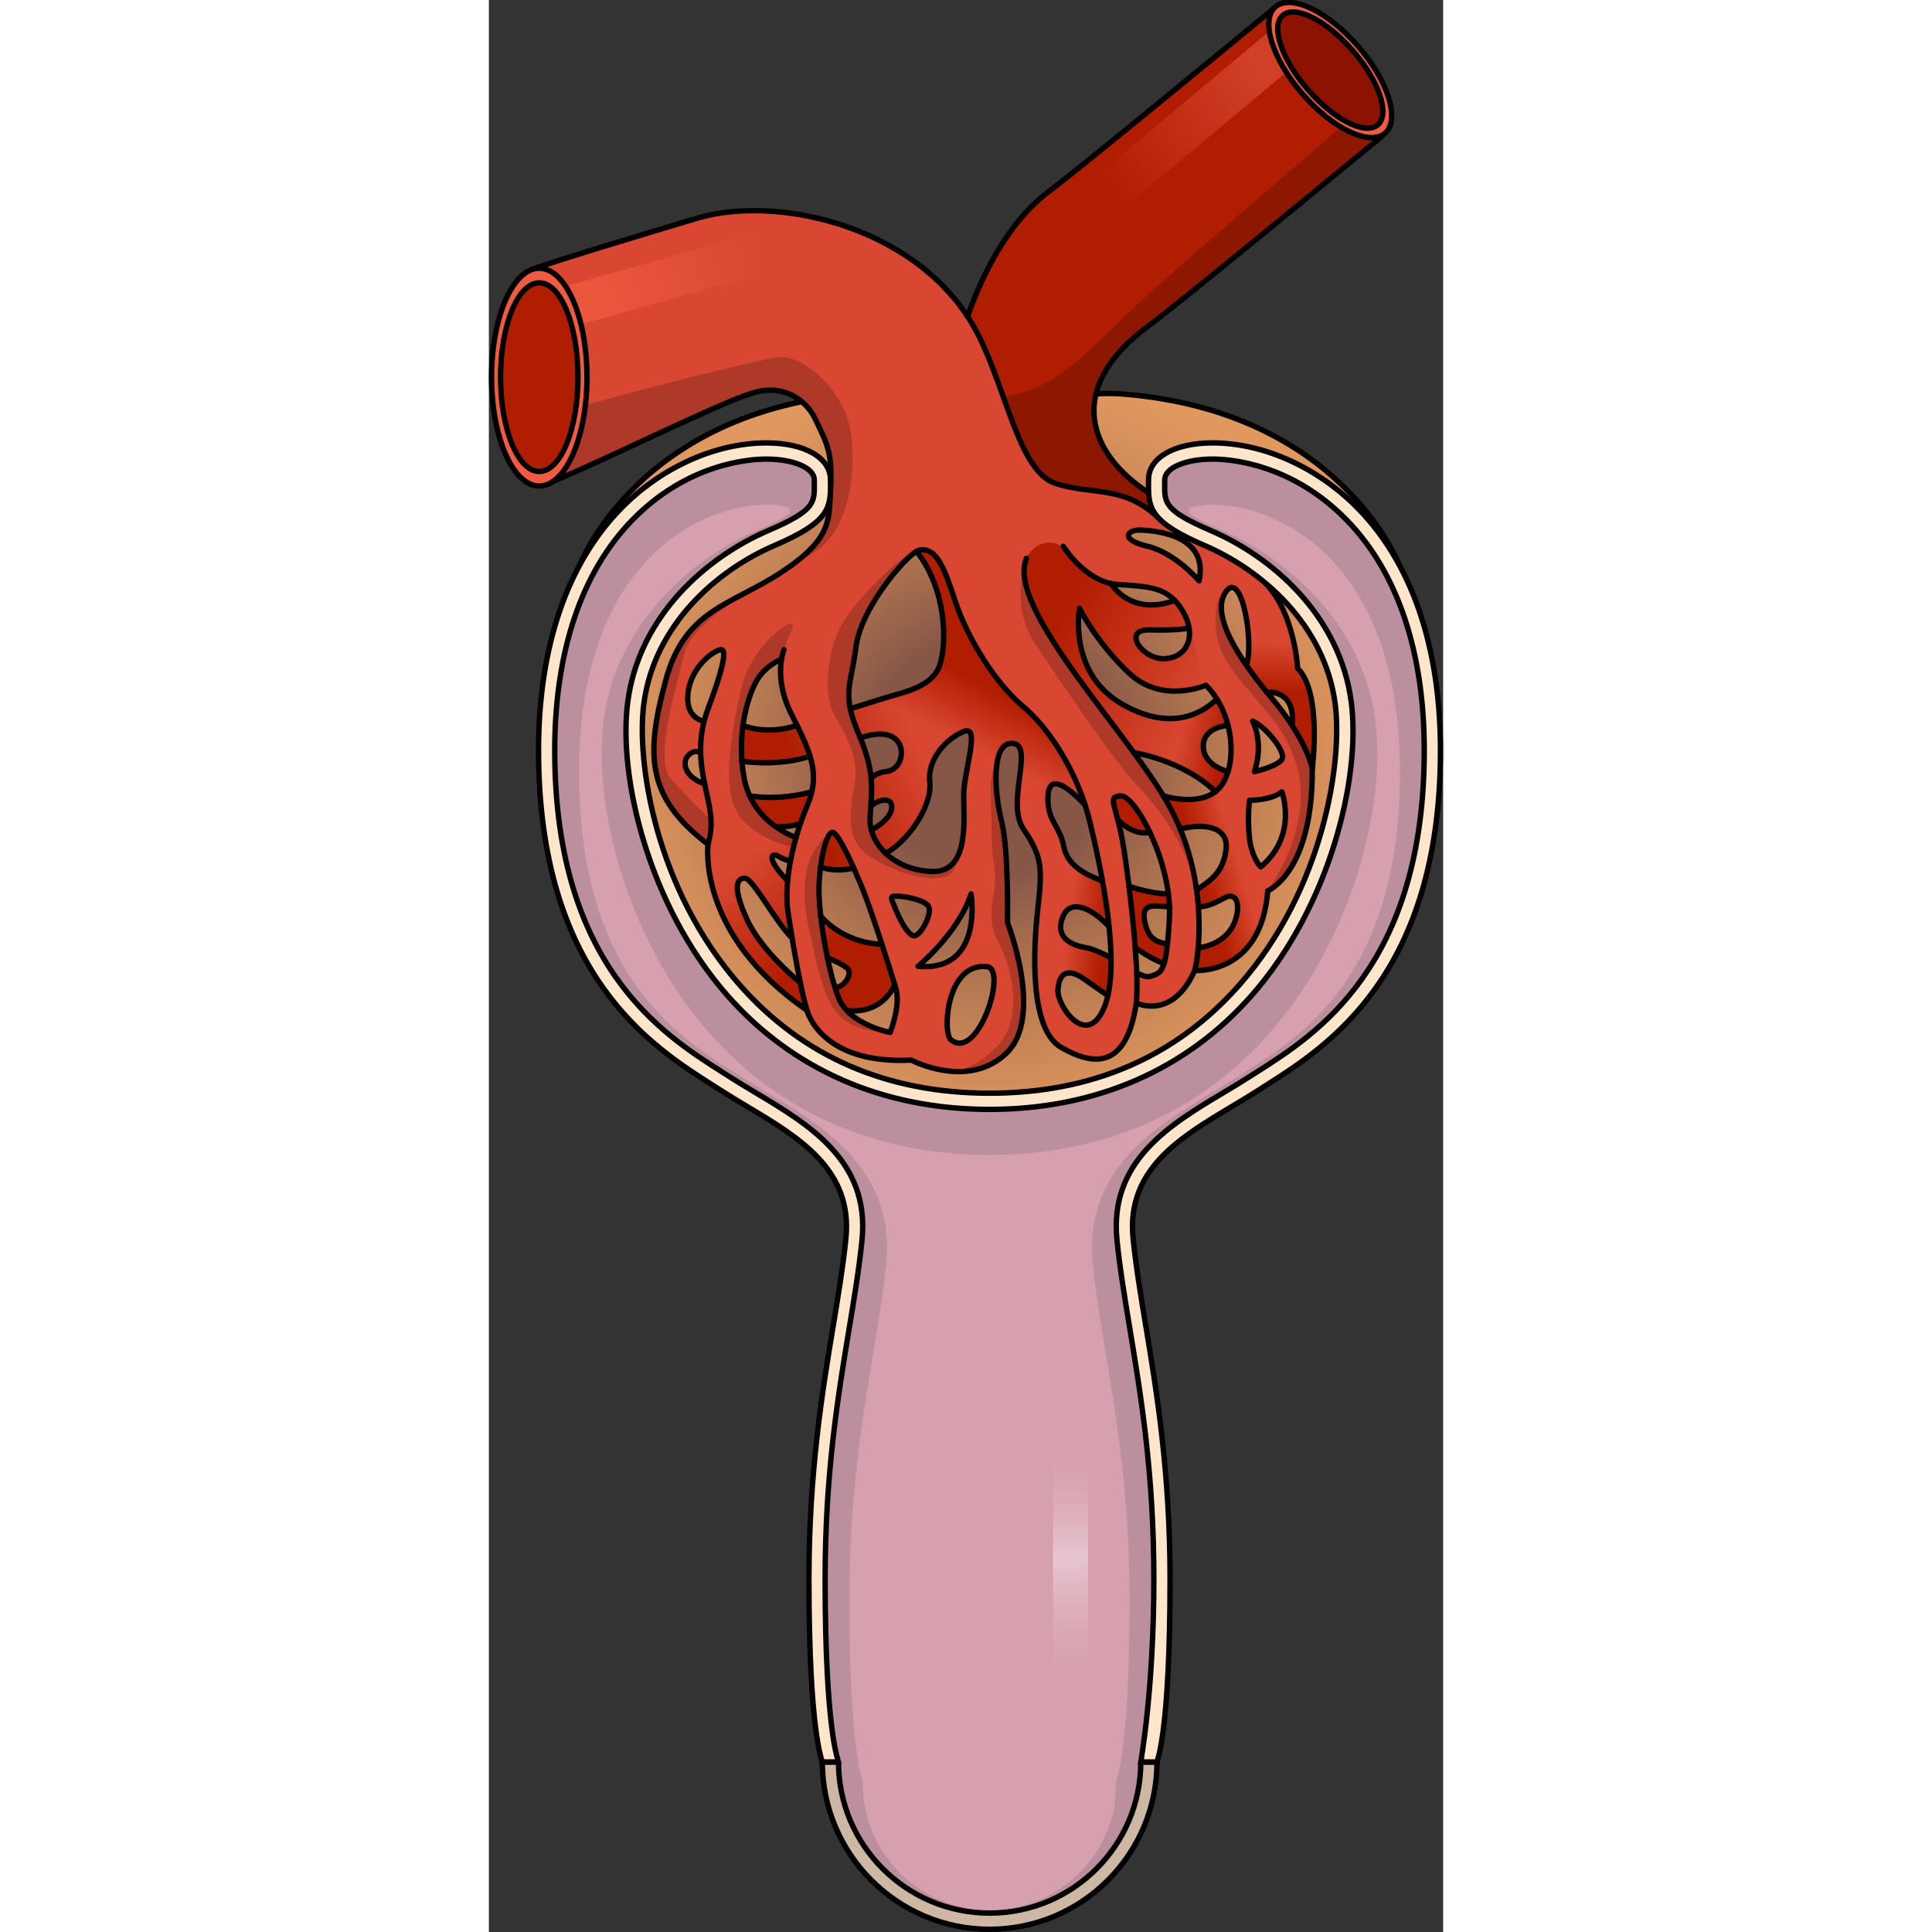 <?xml version="1.0" encoding="utf-8"?>
<!-- Created by: Science Figures, www.sciencefigures.org, Generator: Science Figures Editor -->
<!DOCTYPE svg PUBLIC "-//W3C//DTD SVG 1.1//EN" "http://www.w3.org/Graphics/SVG/1.1/DTD/svg11.dtd">
<svg version="1.1" id="Layer_1" xmlns="http://www.w3.org/2000/svg" xmlns:xlink="http://www.w3.org/1999/xlink" 
	 width="800px" height="800px" viewBox="0 0 176.803 357.951" enable-background="new 0 0 176.803 357.951"
	 xml:space="preserve">
<rect x="0" y="0" width="176.803" height="357.951" fill="#333333" stroke="none"/>
<path fill="#E1985F" d="M168.588,104.516c0,0-10.769-28.294-51.114-31.513c-13.22-1.055-18.72,5.945-24.72,5.945
	s-11.5-7-24.72-5.945c-40.345,3.219-51.114,31.513-51.114,31.513S-5.246,207.198,92.754,207.198
	C92.754,207.198,181.004,211.948,168.588,104.516z"/>
<radialGradient id="SVGID_1_" cx="92.278" cy="140.061" r="72.522" gradientUnits="userSpaceOnUse">
	<stop  offset="0.303" style="stop-color:#865647"/>
	<stop  offset="1" style="stop-color:#AA7149;stop-opacity:0"/>
</radialGradient>
<path fill="url(#SVGID_1_)" d="M168.588,104.516c0,0-10.769-28.294-51.114-31.513c-13.22-1.055-18.72,5.945-24.72,5.945
	s-11.5-7-24.72-5.945c-40.345,3.219-51.114,31.513-51.114,31.513S-5.246,207.198,92.754,207.198
	C92.754,207.198,181.004,211.948,168.588,104.516z"/>
<path fill="none" stroke="#000000" stroke-linecap="round" stroke-linejoin="round" stroke-miterlimit="10" d="M168.588,104.516
	c0,0-10.769-28.294-51.114-31.513c-13.22-1.055-18.72,5.945-24.72,5.945s-11.5-7-24.72-5.945
	c-40.345,3.219-51.114,31.513-51.114,31.513S-5.246,207.198,92.754,207.198C92.754,207.198,181.004,211.948,168.588,104.516z"/>
<path fill="#BC8F9E" d="M123.718,88.886c0,4.334-0.721,6.43,9.484,10.81c10.203,4.378,22.996,14.598,25.086,30.541
	c2.753,20.99-12.331,73.806-65.534,73.806s-68.286-52.816-65.534-73.806c2.091-15.943,14.883-26.162,25.087-30.541
	c10.205-4.38,9.484-6.476,9.484-10.81c0-10.966-51.086-9.712-51.086,50.123c0,42.604,22.326,54.823,33.029,61.715
	s25.502,12.845,23.913,28.821s-6.843,34.146-6.843,62.969c0,28.82,2.474,33.935,2.474,33.935c0,16.294,13.209,29.503,29.503,29.503
	c16.294,0,29.504-13.209,29.504-29.503h-0.054c0,0,2.473-5.114,2.473-33.935c0-28.822-5.254-46.992-6.844-62.969
	c-1.588-15.977,13.211-21.93,23.914-28.821s33.028-19.11,33.028-61.715C174.803,79.173,123.718,77.92,123.718,88.886z"/>
<path fill="#D7A0AF" d="M92.782,353.904c-12.96,0-23.503-10.543-23.503-23.504v-0.231l-0.018-0.231
	c-0.024-0.316-2.456-5.225-2.456-33.472c0-19.105,2.339-33.235,4.404-45.7c0.968-5.847,1.882-11.368,2.41-16.674
	c1.733-17.436-11.938-25.607-21.921-31.574c-1.664-0.994-3.236-1.934-4.715-2.887c-0.482-0.311-0.987-0.631-1.513-0.965
	c-10.758-6.836-28.764-18.277-28.764-55.705c0-39.114,22.707-49.449,34.714-49.449c2.191,0,3.622,0.356,4.382,0.654
	c0.001,0.301,0,0.605-0.013,0.815c-0.387,0.363-1.723,1.384-5.848,3.154c-12.316,5.285-26.316,17.326-28.67,35.274
	c-2.022,15.426,4.024,40.266,19.495,57.897c13.024,14.844,31.002,22.689,51.988,22.689c20.987,0,38.965-7.846,51.989-22.69
	c15.471-17.631,21.518-42.472,19.494-57.896c-2.353-17.947-16.353-29.989-28.67-35.274c-4.125-1.771-5.46-2.792-5.848-3.154
	c-0.012-0.21-0.014-0.514-0.012-0.815c0.76-0.297,2.189-0.653,4.382-0.653c12.007,0,34.713,10.335,34.713,49.449
	c0,37.427-18.005,48.869-28.763,55.705c-0.526,0.334-1.031,0.654-1.514,0.966c-1.479,0.952-3.051,1.892-4.715,2.886
	c-9.982,5.967-23.654,14.139-21.921,31.574c0.527,5.307,1.442,10.828,2.41,16.674c2.063,12.466,4.403,26.595,4.403,45.7
	c0,28.247-2.431,33.155-2.455,33.472l-0.376,4.859C113.809,345.664,104.24,353.904,92.782,353.904z"/>
<g>
	<path fill="#26A8DC" d="M123.248,144.772c0.223,0.333,0.443,0.664,0.655,0.989C123.693,145.437,123.468,145.104,123.248,144.772z"
		/>
</g>
<linearGradient id="SVGID_2_" gradientUnits="userSpaceOnUse" x1="107.771" y1="266.678" x2="107.771" y2="313.837">
	<stop  offset="0" style="stop-color:#D7A0AF;stop-opacity:0"/>
	<stop  offset="0.462" style="stop-color:#FFFFFF;stop-opacity:0.4"/>
	<stop  offset="1" style="stop-color:#D7A0AF;stop-opacity:0"/>
</linearGradient>
<rect x="104.521" y="266.448" fill="url(#SVGID_2_)" width="6.5" height="47.159"/>
<g>
	<g>
		<g>
			<g id="XMLID_46_">
				<g>
					<linearGradient id="SVGID_3_" gradientUnits="userSpaceOnUse" x1="60.088" y1="159.811" x2="89.741" y2="147.342">
						<stop  offset="0.124" style="stop-color:#B11D00"/>
						<stop  offset="0.829" style="stop-color:#B11D00;stop-opacity:0"/>
					</linearGradient>
					<path fill="url(#SVGID_3_)" d="M67.587,160.8c-3.66,0.94-6.13-0.18-6.13-0.18c0.439-3.5,1.31-6.22,2.13-6.42
						C64.337,154.03,66.087,157.45,67.587,160.8z"/>
					<path fill="#B11D00" d="M145.727,1.32l19.72,23.92c-1.399,1.16-34.46,28.41-41.75,34.01c-0.439,0.33-0.899,0.69-1.39,1.05
						c-16.05,11.78-10.89,24.01-0.07,31h0.011c0.09,1.74,0.47,3.2,1.83,4.68c-6.391-6.2-12.57-4.21-19.15-6.44
						c-6.59-2.23-8.92-16.67-14.03-27.06c-0.66-1.34-1.399-2.62-2.2-3.84c4.24-12.08,9.931-19.31,14.94-23.09
						c0.41-0.31,0.81-0.61,1.18-0.9C110.317,30.43,133.987,11.01,145.727,1.32z"/>
					<linearGradient id="SVGID_4_" gradientUnits="userSpaceOnUse" x1="147.527" y1="10.734" x2="107.504" y2="39.558">
						<stop  offset="0.124" style="stop-color:#D94732;stop-opacity:0.8"/>
						<stop  offset="0.829" style="stop-color:#D94732;stop-opacity:0"/>
					</linearGradient>
					<polygon fill="url(#SVGID_4_)" points="110.542,44.452 149.205,12.15 145.02,5.456 106.357,37.758 					"/>
					<path fill="#B11D00" d="M122.467,154.2c-1.79,0.42-4.13-0.43-5.96-2.38c-0.91-3.46-1.42-4.31,0.58-4.37
						C118.377,147.41,120.567,150.19,122.467,154.2z"/>
					<path fill="#B11D00" d="M118.597,164.19c0,0,3.78,1.37,7.3,1.44c0.11,0.79,0.181,1.59,0.21,2.37c-2.45-0.06-5.35-1.04-4.6,2.7
						c0.75,3.75,2.59,3.76,4.21,4.26c-0.18,1.64-0.38,2.77-0.63,3.58c-1.91-0.75-3.721-1.82-5.33-2.95
						C119.477,171.9,119.047,167.86,118.597,164.19z"/>
					<linearGradient id="SVGID_5_" gradientUnits="userSpaceOnUse" x1="66.468" y1="177.171" x2="47.149" y2="152.645">
						<stop  offset="0.124" style="stop-color:#B11D00"/>
						<stop  offset="0.829" style="stop-color:#B11D00;stop-opacity:0"/>
					</linearGradient>
					<path fill="url(#SVGID_5_)" d="M75.217,182.49h-0.01c-2.96,5.951-8.92,4.69-8.92,4.69c-0.601-0.649-1.11-1.39-1.45-2.229
						c-0.24-0.601-0.48-1.291-0.721-2.041c1.61,0.131,2.971-2.129,2.57-3.119c-0.399-0.99-3.95-2.331-3.95-2.331
						c-0.54-2.57-0.979-5.3-1.26-7.76c0,0,3.76,4.93,11.351,5.26C73.807,177.95,74.708,180.81,75.217,182.49z"/>
					<linearGradient id="SVGID_6_" gradientUnits="userSpaceOnUse" x1="55.534" y1="148.979" x2="85.184" y2="136.511">
						<stop  offset="0.124" style="stop-color:#B11D00"/>
						<stop  offset="0.829" style="stop-color:#B11D00;stop-opacity:0"/>
					</linearGradient>
					<path fill="url(#SVGID_6_)" d="M48.337,147.45c0,0,5.149,1,11.49-0.75h0.01c-0.19,0.8-0.46,1.63-0.83,2.5
						c-0.46,1.09-0.9,2.23-1.3,3.42c-2.641,0.75-4.561,0.54-4.561,0.54C51.447,151.96,49.557,150.13,48.337,147.45z"/>
					<linearGradient id="SVGID_7_" gradientUnits="userSpaceOnUse" x1="51" y1="138.198" x2="80.65" y2="125.73">
						<stop  offset="0.124" style="stop-color:#B11D00"/>
						<stop  offset="0.829" style="stop-color:#B11D00;stop-opacity:0"/>
					</linearGradient>
					<path fill="url(#SVGID_7_)" d="M57.097,134.38c1.02,2.08,1.87,3.92,2.4,5.68c-0.24,0.19-5.32,1.93-12.601,0.98
						c-0.189-2.39-0.09-4.63,0.181-6.64C47.078,134.4,51.427,136.32,57.097,134.38z"/>
					<g>
						<path fill="#D94732" d="M149.847,123.82c0,0-0.51-10.1-5.92-15.73c-3.6-3.05-7.551-5.39-11.32-7.01
							c-4.49-1.93-7.051-3.51-8.51-5.08c-0.01-0.01-0.01-0.01-0.02-0.02c-6.391-6.2-12.57-4.21-19.15-6.44
							c-6.59-2.23-8.92-16.67-14.031-27.06c-0.658-1.34-1.398-2.62-2.199-3.84c-11.33-17.27-35.931-22.45-50.141-18.21
							c-8.739,2.61-27.819,8.37-30.56,9.5l3.96,39.22c9.63-3.98,30.689-14.43,36.189-16.1c6.78-2.51,10.881,1.71,12.131,4.22
							c2.699,5.39,3.369,6.95,3.02,13.53c0,0.05-0.01,0.1-0.01,0.15c-0.01,0.25-0.021,0.5-0.04,0.74
							c-0.21,4.98-0.16,8.51-9.11,14.37c-9.47,6.2-17.84,6.81-21.399,20.1c-1.591,5.9-2.521,10.78-2.03,15.16
							c0.6,5.48,3.41,10.17,9.899,15.1c0,0-2.21,16.61,18.33,30.76c0,0,1.381,5.66,9.16,8.13c2.61,0.83,5.931,1.311,10.15,1.09
							c0,0,10.46,5.541,17.6-1.229c3.02-2.86,3.52-7.64,3.1-12.2c-0.57-6.22-2.859-12.03-2.859-12.03s0.25-13.53-1.1-18.82
							c-1.361-5.29-1.971-14.77,2.09-14.4c4.059,0.37-1.361,10.95,1.959,15.87c3.33,4.92,3.57,6.89,2.711,14.39
							c-0.441,3.81-0.871,9.59-0.41,14.801c0.449,5.06,1.75,9.59,4.719,11.279c6.021,3.45,12.051,4.061,13.9-8.24
							c0,0,6.641,3.32,10.82-6.029c0,0,12.311,0.99,13.541-14.76c0,0,3.889-1.55,6.328-8.67c1.131-3.31,1.951-7.83,1.91-13.96
							C152.556,142.4,154.396,128.25,149.847,123.82z M88.037,135.5c3.14-1.23-0.07,7.39-0.07,11.94c0,4.55,1.11,14.27-5.899,14.02
							c-3.57-0.12-6.53-1.46-8.551-3.37c4.311-2.34,8.67-8.93,8.181-13.24C81.207,140.55,84.896,136.73,88.037,135.5z
							 M70.777,149.27l0.1,0.01c1.71-1.41,4.05-1.58,3.74,0.59c-0.3,2.16-3.74,3.9-3.74,3.9c-0.21-0.75-0.29-1.51-0.25-2.27
							C70.667,150.72,70.727,149.99,70.777,149.27z M68.827,136.7c5.49-1.91,7.51,0.42,7.6,2.53c0.08,2.11-1.17,3.55-2.92,3.74
							c-1.75,0.18-2.68,1.22-2.68,1.22C70.637,142.14,70.087,139.8,68.827,136.7z M68.037,119.76c0.91-6.97,8.63-16.08,11.189-17.62
							c5.73,7.19,5.7,17.56,4.2,21.39c-1.5,3.84-6.75,4.75-10.25,5.84c-3.5,1.08-6.22,1.94-6.22,1.94
							C66.157,127.47,67.307,125.37,68.037,119.76z M36.837,140.06c1.17-1.38,2.4-0.63,2.4-0.63h0.02c0.04,2.08,0.36,4.01,0.72,5.78
							C36.537,144.14,35.677,141.45,36.837,140.06z M40.606,131.31c-0.3,0.79-0.539,1.56-0.72,2.31h-0.01c0,0-3.62-0.42-2.95-5.4
							c0.66-4.98,5.08-7.94,6.16-7.85C44.167,120.45,43.177,124.53,40.606,131.31z M47.837,170.37c-2.75-6-1.91-7.67-0.41-7.67
							s5.771,8.26,8.76,11.09c0.46,2.77,1,5.74,1.521,8.27C57.707,182.06,50.587,176.37,47.837,170.37z M53.587,158.62
							c1.18,0.71,2.17,0.9,2.28,0.92c-0.23,1.24-0.41,2.47-0.511,3.66C51.287,159.03,52.337,157.87,53.587,158.62z M59.837,146.7
							c-0.19,0.8-0.46,1.63-0.83,2.5c-0.46,1.09-0.9,2.23-1.3,3.42c-0.28,0.82-0.54,1.67-0.79,2.52c0,0-1.75-0.54-3.771-1.98
							c-1.699-1.2-3.59-3.03-4.81-5.71c-0.48-1.03-0.85-2.2-1.08-3.5c-0.17-0.99-0.29-1.96-0.36-2.91
							c-0.189-2.39-0.09-4.63,0.181-6.64c0.56-4.15,1.85-7.31,2.85-8.79c1.66-2.49,4.3-3.48,4.3-3.48
							c-0.34,2.03-0.42,5.67,1.78,10.07c0.38,0.76,0.74,1.48,1.09,2.18c1.021,2.08,1.87,3.92,2.4,5.68
							C60.177,142.27,60.367,144.37,59.837,146.7z M74.337,191.281c0,0-5.15-0.971-8.05-4.101c-0.601-0.649-1.11-1.39-1.45-2.229
							c-0.24-0.601-0.48-1.291-0.72-2.041c-0.5-1.59-0.971-3.469-1.38-5.45c-0.54-2.57-0.98-5.3-1.261-7.76
							c-0.229-2.12-0.35-4.05-0.3-5.51c0.04-1.23,0.141-2.44,0.28-3.57c0.439-3.5,1.31-6.22,2.13-6.42c0.75-0.17,2.5,3.25,4,6.6
							c0.67,1.49,1.29,2.97,1.75,4.11c0.8,1.97,2.21,6.12,3.49,10.05c0.979,2.99,1.88,5.85,2.39,7.53
							c0.08,0.271,0.15,0.51,0.21,0.711C76.337,186.371,74.337,191.281,74.337,191.281z M75.177,168c-0.42-1.11-1.01-1.92,0-1.97
							c2-0.08,5.5,0.75,6.25,1.81s-0.84,4.61-2.25,5.44C77.757,174.12,75.587,169.12,75.177,168z M79.507,179.03
							c0,0,7.41-6.05,9.83-13.4C89.337,165.63,91.757,180.121,79.507,179.03z M85.587,192.621c-1.56-1.301-0.85-14.331,6.69-13.53
							C96.197,179.51,90.587,196.781,85.587,192.621z M146.927,140.7c-0.92,1.33-5.09,2.27-5.09,2.27c1.83-5.57-0.33-9.35-0.33-9.35
							C143.757,134.45,147.837,139.37,146.927,140.7z M120.677,98.2c2.33,0.08,12.77,0.7,10.91,9.42c0,0-4.33-5.17-9.58-6.42
							S118.337,98.12,120.677,98.2z M125.177,122.03c-4.17,0.17-8-5.5-2.711-5.33c5.291,0.17,7.271-0.36,7.271-0.36
							C130.248,119.52,128.376,121.91,125.177,122.03z M115.277,108.1c0.4,0.09,0.811,0.15,1.23,0.18
							c4.92,0.34,8.1,0.41,10.549,2.95c-8.26,3.04-11.779-3.12-11.779-3.12V108.1z M109.427,112.7c0,0,3,6.17,9.17,12
							c6.18,5.83,14.24,2.25,14.24,2.25c0.779,0.77,1.459,1.63,2.039,2.56c-1.699,1.69-7.619,6.69-17.619,0.91
							c-1.74-1.01-3.121-2.21-4.201-3.49C107.947,120.83,109.427,112.7,109.427,112.7z M132.367,138.12
							c0.109-3.5,4.58-3.72,4.58-3.72c0.77,3.02,0.74,6.13,0,8.57C136.386,142.81,132.257,141.62,132.367,138.12z M103.587,147.45
							c0.25-4.58,4.17-1.17,6.869,1.68c0.34,1.03,0.641,2.07,0.891,3.11c0.689,2.87,1.58,6.76,2.34,10.96
							c-2.74-1-6.51-2.67-7.18-6.42S103.337,152.03,103.587,147.45z M114.046,186.56c-3.189,7.87-8.729-0.119-8.609-3.08
							c0.131-2.949,1.59-4.47,5.051-1.97c1.689,1.229,4,2.81,4.199,2.94C114.517,185.22,114.306,185.92,114.046,186.56z
							 M110.748,175.6c-3.42-0.58-5.82-2.23-4.41-5.73c1.42-3.5,5.119-1.27,6.84,0.16c0.34,0.29,0.939,0.87,1.73,1.59
							c0.199,2,0.34,3.97,0.359,5.84C114.078,176.79,112.056,175.83,110.748,175.6z M126.087,170.2c-0.111,1.94-0.23,3.5-0.371,4.76
							c-0.18,1.64-0.379,2.77-0.629,3.58c-0.561,1.821-1.33,1.959-2.5,2.331c-0.65,0.199-1.371-0.01-2.551-0.631h-0.01
							c-0.051-1.439-0.15-3.01-0.27-4.649c-0.281-3.69-0.711-7.73-1.16-11.4c-0.34-2.72-0.689-5.23-1.01-7.24
							c-0.34-2.14-0.74-3.82-1.08-5.13c-0.91-3.46-1.42-4.31,0.58-4.37c1.289-0.04,3.48,2.74,5.379,6.75
							c1.561,3.28,2.92,7.38,3.43,11.43c0.111,0.79,0.182,1.59,0.211,2.37C126.136,168.74,126.126,169.48,126.087,170.2z
							 M124.988,147.46c-0.012-0.01-0.021-0.01-0.021-0.01c-1.49-2.46-3.389-5.17-5.479-8.02c0,0,9.02,1.35,15.119,7.23
							C131.177,149.31,125.408,147.59,124.988,147.46z M131.117,164.91c-0.48-3.51-1.4-7.36-3.01-11.28
							c3.52-1.07,8.98-0.85,8.48,3.65S133.507,163.2,131.117,164.91z M138.337,170.37c-1.08,3.5-4.5,5-6.91,5.22
							c0.17-2.05,0.24-4.65,0.02-7.59c2.24-0.04,3.73-1.13,5.17-1.8C138.068,165.53,139.427,166.87,138.337,170.37z M136.617,109.53
							c2.971-4,5.211,10.1,3.711,13.68C136.427,117.56,134.427,112.49,136.617,109.53z M143.007,160.62c0,0-1.67-1.67-2.08-5.34
							c-0.42-3.66,0-7,0-7s4.08,0,6-1.58C146.927,146.7,149.988,154.74,143.007,160.62z M148.828,134.4
							c-0.99-1.53-2.24-3.25-3.82-5.12c-0.301-0.35-0.59-0.7-0.871-1.05C144.136,128.23,149.556,127.61,148.828,134.4z"/>
					</g>
					<g>
						<linearGradient id="SVGID_8_" gradientUnits="userSpaceOnUse" x1="130.843" y1="163.083" x2="140.963" y2="160.023">
							<stop  offset="0.124" style="stop-color:#B11D00"/>
							<stop  offset="0.829" style="stop-color:#B11D00;stop-opacity:0"/>
						</linearGradient>
						<path fill="url(#SVGID_8_)" d="M130.781,179.791c0.062,0.005,12.309,0.949,13.537-14.76l-8.422-19.145l-1.289,0.775
							c-3.365,2.6-8.969,0.998-9.577,0.812l1.093,1.975c0.783,1.442,1.455,2.889,2.041,4.328c-0.02-0.048-0.037-0.097-0.057-0.145
							c3.52-1.07,8.98-0.85,8.48,3.65c-0.5,4.499-3.079,5.919-5.469,7.628c0.147,1.065,0.254,2.097,0.328,3.091
							c2.24-0.04,3.73-1.13,5.17-1.8c1.451-0.67,2.811,0.67,1.721,4.17c-1.08,3.5-4.5,5-6.91,5.22
							c0.006-0.071,0.008-0.155,0.014-0.228C131.273,177.451,130.992,178.999,130.781,179.791z"/>
					</g>
					<g>
						<linearGradient id="SVGID_9_" gradientUnits="userSpaceOnUse" x1="145.964" y1="129.742" x2="146.542" y2="116.734">
							<stop  offset="0.124" style="stop-color:#B11D00"/>
							<stop  offset="0.829" style="stop-color:#B11D00;stop-opacity:0"/>
						</linearGradient>
						<path fill="url(#SVGID_9_)" d="M152.558,142.395c0.016-0.124,1.818-14.164-2.711-18.574c0,0-0.18-3.534-1.445-7.586
							l-8.23-2.59c0.724,3.455,0.897,7.796,0.156,9.566c-0.455-0.659-0.881-1.309-1.281-1.95c1.598,2.562,3.653,5.285,5.958,8.021
							c6.667,7.917,7.55,13.112,7.55,13.112L152.558,142.395z M148.828,134.4c-0.99-1.53-2.24-3.25-3.82-5.12
							c-0.301-0.35-0.59-0.7-0.871-1.05C144.136,128.23,149.556,127.61,148.828,134.4z"/>
					</g>
					<g>
						<linearGradient id="SVGID_10_" gradientUnits="userSpaceOnUse" x1="115.66" y1="170.766" x2="105.785" y2="169.594">
							<stop  offset="0.124" style="stop-color:#B11D00"/>
							<stop  offset="0.829" style="stop-color:#B11D00;stop-opacity:0"/>
						</linearGradient>
						<path fill="url(#SVGID_10_)" d="M101.199,175.042l4.238,8.436c0.131-2.948,1.592-4.467,5.051-1.968
							c1.689,1.229,4,2.81,4.199,2.94c-0.078,0.354-0.168,0.69-0.264,1.016c1.039-3.475,1.025-8.397,0.508-13.56
							c0.184,1.901,0.316,3.774,0.336,5.554c-1.189-0.67-3.211-1.63-4.52-1.86c-3.42-0.58-5.82-2.23-4.41-5.73
							c1.42-3.5,5.119-1.27,6.84,0.16c0.338,0.289,0.937,0.867,1.723,1.583c-0.291-2.809-0.727-5.677-1.219-8.416
							c-2.738-1-6.505-2.67-7.174-6.418c-0.139-0.772-0.355-1.424-0.609-2.019l-4.844,2.25c1.357,2.916,1.326,5.44,0.693,10.969
							C101.521,169.931,101.3,172.4,101.199,175.042z"/>
					</g>
					<linearGradient id="SVGID_11_" gradientUnits="userSpaceOnUse" x1="63.185" y1="179.754" x2="43.867" y2="155.23">
						<stop  offset="0.124" style="stop-color:#B11D00"/>
						<stop  offset="0.829" style="stop-color:#B11D00;stop-opacity:0"/>
					</linearGradient>
					<path fill="url(#SVGID_11_)" d="M58.931,187.176l0.005-0.003c-0.364-1.146-0.793-2.98-1.232-5.115
						c-0.028-0.022-7.123-5.7-9.868-11.688c-2.75-6-1.91-7.67-0.41-7.67c1.5,0,5.769,8.255,8.758,11.087
						c-0.29-1.738-0.552-3.403-0.763-4.84c-0.255-1.738-0.258-3.696-0.067-5.75c-4.066-4.168-3.017-5.328-1.767-4.578
						c1.18,0.71,2.17,0.9,2.28,0.92c-0.035,0.187-0.06,0.371-0.092,0.558c0.29-1.66,0.681-3.339,1.15-4.984
						c-0.002,0.009-0.005,0.018-0.008,0.027c0,0-1.75-0.54-3.771-1.98c-1.629-1.151-3.428-2.889-4.649-5.392l-7.95,9.541
						C40.428,160.915,41.198,174.957,58.931,187.176z"/>
					<linearGradient id="SVGID_12_" gradientUnits="userSpaceOnUse" x1="100.335" y1="115.418" x2="131.507" y2="131.08">
						<stop  offset="0.124" style="stop-color:#B11D00"/>
						<stop  offset="1" style="stop-color:#B11D00;stop-opacity:0"/>
					</linearGradient>
					<path fill="url(#SVGID_12_)" d="M99.587,103.448c-3.561,8.168,14.18,27.322,23.395,40.928c-1.07-1.585-2.24-3.235-3.494-4.945
						c0,0,8.805,1.327,14.898,7.033c3.562-1.997,3.87-5.809,3.012-9.55c0.242,2.177,0.084,4.292-0.451,6.057
						c-0.561-0.16-4.689-1.35-4.58-4.85c0.094-2.977,3.333-3.579,4.302-3.693c-0.61-1.731-1.379-3.35-2.077-4.643
						c-2.012,1.884-7.828,6.13-17.334,0.636c-1.74-1.01-3.121-2.21-4.201-3.49c-5.109-6.1-3.629-14.23-3.629-14.23s3,6.17,9.17,12
						c6.18,5.83,14.24,2.25,14.24,2.25c0.005,0.005,0.01,0.012,0.015,0.017c-0.005-0.005-0.011-0.015-0.015-0.02
						c-1.26-1.553-1.172-6.506-3.758-12.437c-0.658-1.512-1.338-2.545-2.066-3.268c-7.723,2.817-11.287-2.414-11.695-3.066
						c-3.236-1.142-5.625-3.009-7.83-5.679C104.599,99.001,100.796,100.673,99.587,103.448z M122.466,116.7
						c5.291,0.17,7.271-0.36,7.271-0.36c0.51,3.18-1.361,5.57-4.561,5.69C121.007,122.2,117.177,116.53,122.466,116.7z"/>
					<g>
						<linearGradient id="SVGID_13_" gradientUnits="userSpaceOnUse" x1="137.558" y1="138.825" x2="125.842" y2="136.147">
							<stop  offset="0.124" style="stop-color:#B11D00"/>
							<stop  offset="0.829" style="stop-color:#B11D00;stop-opacity:0"/>
						</linearGradient>
						<path fill="url(#SVGID_13_)" d="M135.615,145.593c0.506-0.749,0.916-1.646,1.211-2.659c-0.867-0.258-4.562-1.499-4.459-4.814
							c0.094-2.977,3.333-3.579,4.302-3.693c-0.61-1.731-1.379-3.35-2.077-4.643c-1.482,1.389-5.035,4.056-10.605,3.165
							l-2.209,6.979c3.021,0.784,8.445,2.636,12.609,6.535C134.851,146.203,135.256,145.911,135.615,145.593z"/>
					</g>
					<linearGradient id="SVGID_14_" gradientUnits="userSpaceOnUse" x1="95.224" y1="126.376" x2="87.779" y2="140.95">
						<stop  offset="0.124" style="stop-color:#B11D00"/>
						<stop  offset="0.829" style="stop-color:#B11D00;stop-opacity:0"/>
					</linearGradient>
					<path fill="url(#SVGID_14_)" d="M79.727,101.918l-0.296,0.502c5.514,7.177,5.477,17.328,3.996,21.11
						c-1.5,3.84-6.75,4.75-10.25,5.84c-0.003,0.001-0.007,0.002-0.01,0.003c1.47,3.666,5.449,7.008,10.19,9.861
						c1.265-1.748,3.044-3.094,4.68-3.735c2.104-0.824,1.357,2.775,0.635,6.608c1.774,0.87,3.562,1.673,5.292,2.4
						c-0.057-3.773,0.71-7.008,3.114-6.789c2.467,0.225,1.434,4.221,0.988,8.425c2.118,0.802,4.01,1.458,5.508,1.953
						c0-0.21,0.001-0.421,0.014-0.648c0.25-4.58,4.17-1.17,6.869,1.68c0.158,0.477,0.305,0.956,0.443,1.436
						c-2.303-8.01-7.035-15.596-11.982-19.738c-5.289-4.429-10.333-12.917-12.425-19.191S83.048,101.303,79.727,101.918z"/>
					<g>
						<linearGradient id="SVGID_15_" gradientUnits="userSpaceOnUse" x1="56.329" y1="150.55" x2="85.705" y2="138.197">
							<stop  offset="0.124" style="stop-color:#B11D00"/>
							<stop  offset="0.829" style="stop-color:#B11D00;stop-opacity:0"/>
						</linearGradient>
						<path fill="url(#SVGID_15_)" d="M66.961,131.309c0.271,1.297,0.764,2.791,1.571,4.686c0.163,0.382,0.309,0.747,0.451,1.107
							c-0.053-0.135-0.101-0.264-0.157-0.402c5.49-1.91,7.51,0.42,7.6,2.53c0.08,2.11-1.17,3.55-2.92,3.74
							c-1.75,0.18-2.68,1.22-2.68,1.22c-0.009-0.1-0.024-0.205-0.035-0.306c0.3,2.729-0.031,4.918-0.169,7.611
							c-0.018,0.352-0.001,0.705,0.032,1.056c-0.034-0.35-0.047-0.7-0.029-1.051c0.04-0.78,0.1-1.51,0.15-2.23l0.1,0.01
							c1.71-1.41,4.05-1.58,3.74,0.59c-0.298,2.146-3.69,3.875-3.736,3.898c0.417,1.569,1.324,3.066,2.644,4.317
							c4.308-2.344,8.661-8.928,8.172-13.235c-0.364-3.197,1.583-6.127,3.896-7.926l-5.198-10.118
							c-2.205,1.28-5.048,1.888-7.219,2.564C69.706,130.441,67.006,131.294,66.961,131.309z"/>
					</g>
					<linearGradient id="SVGID_16_" gradientUnits="userSpaceOnUse" x1="15.158" y1="56.892" x2="57.903" y2="44.44">
						<stop  offset="0.124" style="stop-color:#F05B40;stop-opacity:0.8"/>
						<stop  offset="0.829" style="stop-color:#F05B40;stop-opacity:0"/>
					</linearGradient>
					<polygon fill="url(#SVGID_16_)" points="61.291,47.611 15.764,60.471 11.58,53.776 57.107,40.917 					"/>
				</g>
			</g>
		</g>
		<g>
			<g opacity="0.2">
				<path d="M11.957,89.15c9.63-3.98,30.689-14.43,36.189-16.1c6.78-2.51,10.881,1.71,12.131,4.22c2.699,5.39,3.369,6.95,3.02,13.53
					c0,0.05-0.01,0.1-0.01,0.15c-0.01,0.25-0.021,0.5-0.04,0.74c-0.207,4.896-0.182,8.395-8.684,14.079
					c2.226-1.3,4.262-2.487,5.825-3.511c6.798-4.454,7.736-15.706,6.564-22.739s-8.674-13.831-13.128-13.362
					s-39.148,9.377-40.789,10.549l-0.704,0.469l-1.159,4.207L11.957,89.15z"/>
				<path d="M40.931,151.722c0,0-4.219-3.985-7.267-7.501s0.938-16.41,2.579-23.208c0.987-4.087,7.057-8.428,13.219-12.208
					c-7.478,4.02-13.765,6.306-16.724,17.356c-1.591,5.9-2.521,10.78-2.03,15.16c0.581,5.308,3.246,9.875,9.309,14.636
					L40.931,151.722z"/>
			</g>
			<path opacity="0.2" d="M56.917,155.14c0,0-1.75-0.54-3.771-1.98c-1.699-1.2-3.59-3.03-4.81-5.71c-0.48-1.03-0.85-2.2-1.08-3.5
				c-0.17-0.99-0.29-1.96-0.36-2.91c-0.189-2.39-0.09-4.63,0.181-6.64c0.56-4.15,1.85-7.31,2.85-8.79c1.66-2.49,4.3-3.48,4.3-3.48
				c-0.091,0.542,0.611-3.019,1.708-5.103c2.344-4.454-7.033,2.11-8.908,9.611s-4.22,19.457-0.703,24.38s10.08,5.861,10.08,5.861
				S57.167,154.29,56.917,155.14z"/>
			<path opacity="0.2" d="M64.608,117.262c-2.109,5.157-2.579,11.956-0.469,15.472s4.22,7.501,3.751,11.486
				S65.312,154.769,70,158.286c4.624,3.468,16.948,7.586,16.655,0.753c-0.878,1.518-2.298,2.503-4.587,2.421
				c-3.57-0.12-6.53-1.46-8.551-3.37c0.119-0.064,0.238-0.145,0.357-0.215c-1.08-0.967-2.358-2.401-2.941-4.134
				c-0.033,0.018-0.056,0.029-0.056,0.029c-0.061-0.217-0.087-0.436-0.126-0.655c-0.002-0.008-0.003-0.016-0.005-0.024
				c-0.035-0.201-0.074-0.4-0.091-0.602c-0.037-0.325-0.055-0.655-0.031-0.994c0,0,0.018-0.233,0.042-0.622
				c0.01-0.15,0.018-0.306,0.028-0.454c0.084-1.386,0.21-3.901,0.196-6.292c-0.039,0.038-0.063,0.063-0.063,0.063
				c-0.19-2.05-0.74-4.39-2-7.49c0.031-0.011,0.058-0.017,0.088-0.028c-0.95-1.479-1.896-3.107-1.847-5.397
				c-0.071,0.022-0.111,0.035-0.111,0.035c-0.8-3.84,0.35-5.94,1.08-11.55c0.787-6.024,6.654-13.636,9.886-16.588
				c0.179-0.432,0.282-0.679,0.282-0.679C75.626,103.665,66.718,112.104,64.608,117.262z"/>
			<path opacity="0.2" d="M74.337,191.281L74.337,191.281L74.337,191.281c0,0-5.151-0.971-8.05-4.101
				c-0.601-0.649-1.11-1.39-1.45-2.229c-0.24-0.601-0.48-1.291-0.72-2.041c-0.5-1.59-0.971-3.469-1.38-5.45
				c-0.54-2.57-0.98-5.3-1.261-7.76c-0.229-2.12-0.35-4.05-0.3-5.51c0.04-1.23,0.141-2.44,0.28-3.57
				c0.4-3.185,1.156-5.717,1.907-6.299c-1.207,0.699-6.879,4.72-4.147,17.327C62.265,185.712,63.203,190.99,74.337,191.281z"/>
			<path opacity="0.2" d="M99.069,105.541c0,0-2.345,7.033,2.345,14.065c4.688,7.033,14.533,21.567,18.988,26.255
				c4.453,4.688,8.438,10.784,10.314,17.113c0,0-3.33-14.723-10.363-22.693C113.321,132.311,98.479,111.698,99.069,105.541z"/>
			<path opacity="0.2" d="M98.947,182.97c-0.57-6.22-2.859-12.03-2.859-12.03s0.25-13.53-1.1-18.82
				c-0.828-3.215-1.375-7.976-0.768-11.134c-0.689,1.106-1.366,2.936-1.246,5.812c0.234,5.626-0.001,10.081,0.703,14.065
				c0.703,3.985-1.875,8.673,0.469,13.127s3.985,10.549,2.344,15.941c-1.167,3.835-5.42,7.42-10.14,8.587
				c3.091,0.131,6.572-0.575,9.498-3.349C98.867,192.31,99.367,187.531,98.947,182.97z"/>
			<path opacity="0.2" d="M122.306,60.3c0.49-0.36,0.951-0.72,1.391-1.05c7.291-5.6,40.35-32.85,41.75-34.01l-3.959-4.803
				c-11.664,9.985-31.1,26.684-39.211,34.001c-11.057,9.972-15.91,17.325-26.957,19.119c2.7,7.545,5.202,14.492,9.607,15.983
				c6.58,2.23,12.76,0.24,19.15,6.44c-1.361-1.48-1.74-2.94-1.83-4.68h-0.01C111.417,84.31,106.257,72.08,122.306,60.3z"/>
			<path opacity="0.2" d="M150.646,156.36c1.09-3.189,1.883-7.516,1.904-13.309c-0.794-3.013-2.021-6.077-3.705-8.98
				c-0.008,0.113-0.006,0.211-0.018,0.329c-0.99-1.53-2.24-3.25-3.82-5.12c-0.301-0.35-0.59-0.7-0.871-1.05l-3.809-5.02
				c-3.814-5.525-5.801-10.489-3.839-13.474c-0.796,0.239-2.013,1.331-1.843,5.837c0.25,6.625,4.5,10.125,7.5,14
				s15.707,14.789,2.166,35.457c0,0,0.005,0.001,0.006,0.001v0C144.318,165.03,148.207,163.48,150.646,156.36z"/>
		</g>
	</g>
	<g>
		<path fill="none" stroke="#000000" stroke-linecap="round" stroke-linejoin="round" stroke-miterlimit="10" d="M88.695,58.642
			c4.241-12.082,9.931-19.309,14.936-23.085c0.414-0.312,0.811-0.611,1.187-0.899c5.499-4.22,29.164-23.647,40.909-33.33
			l19.72,23.92c-1.404,1.157-34.459,28.403-41.756,34.003c-0.439,0.337-0.898,0.693-1.387,1.052
			c-16.051,11.782-10.891,24.007-0.07,30.999"/>
		<g>
			<path fill="none" stroke="#000000" stroke-linecap="round" stroke-linejoin="round" stroke-miterlimit="10" d="M124.1,96.008
				c-6.399-6.225-12.589-4.238-19.178-6.467s-8.913-16.664-14.028-27.059c-10.001-20.328-37.126-26.59-52.338-22.047
				c-8.744,2.611-27.824,8.367-30.559,9.497l3.958,39.22c9.629-3.98,30.693-14.425,36.192-16.097
				c6.774-2.511,10.878,1.704,12.132,4.216c2.691,5.391,3.366,6.951,3.011,13.53c-0.294,5.467,0.321,9.061-9.152,15.26
				s-17.838,6.814-21.406,20.101s-3.813,21.406,7.874,30.263c0,0-2.215,16.607,18.33,30.754c0,0,2.46,10.088,19.314,9.227
				c0,0,10.457,5.535,17.591-1.23c7.135-6.766,0.246-24.235,0.246-24.235s0.246-13.532-1.107-18.822
				c-1.353-5.29-1.967-14.762,2.092-14.393c4.061,0.369-1.354,10.948,1.969,15.869c3.321,4.921,3.568,6.89,2.707,14.394
				s-1.723,22.636,4.305,26.08c6.027,3.445,12.057,4.061,13.901-8.242c0,0,6.644,3.321,10.825-6.027c0,0,12.303,0.984,13.533-14.763
				c0,0,8.365-3.322,8.242-22.636c0,0,1.845-14.147-2.707-18.576c0,0-0.51-10.166-5.976-15.786"/>
			<path fill="none" stroke="#000000" stroke-linecap="round" stroke-linejoin="round" stroke-miterlimit="10" d="M73.519,158.091
				c4.306-2.337,8.668-8.927,8.177-13.233s3.198-8.12,6.337-9.35c3.139-1.23-0.064,7.381-0.064,11.933s1.107,14.27-5.905,14.024
				s-11.687-5.167-11.441-9.964s1.107-7.997-2.091-15.5s-1.477-8.734-0.498-16.239s9.862-17.499,11.692-17.838
				c3.321-0.615,4.674,3.444,6.766,9.719s7.136,14.763,12.425,19.191s10.334,12.794,12.426,21.405
				c2.09,8.611,5.904,26.449,2.705,34.323c-3.197,7.873-8.734-0.123-8.611-3.076c0.123-2.952,1.586-4.473,5.045-1.969
				c1.771,1.283,4.211,2.943,4.211,2.943"/>
			<path fill="none" stroke="#000000" stroke-linecap="round" stroke-linejoin="round" stroke-miterlimit="10" d="M119.753,175.591
				c1.613,1.134,3.424,2.202,5.332,2.951"/>
			<path fill="none" stroke="#000000" stroke-linecap="round" stroke-linejoin="round" stroke-miterlimit="10" d="M115.273,177.465
				c-1.186-0.658-3.222-1.635-4.529-1.859c-3.416-0.583-5.822-2.236-4.406-5.736s5.119-1.263,6.834,0.167
				c0.349,0.291,0.941,0.862,1.73,1.586"/>
			<path fill="none" stroke="#000000" stroke-linecap="round" stroke-linejoin="round" stroke-miterlimit="10" d="M119.954,185.826
				c0.612-5.622-1.116-21.039-2.366-28.872s-3.25-9.417-0.5-9.5s9.584,12.667,9,22.75c-0.584,10.083-1.416,10.001-3.5,10.667
				c-0.65,0.208-1.369-0.01-2.562-0.632"/>
			<path fill="none" stroke="#000000" stroke-linecap="round" stroke-linejoin="round" stroke-miterlimit="10" d="M110.458,149.135
				c-2.705-2.848-6.621-6.266-6.871-1.682s2.25,5.584,2.916,9.334c0.667,3.75,4.439,5.413,7.178,6.415"/>
			<path fill="none" stroke="#000000" stroke-linecap="round" stroke-linejoin="round" stroke-miterlimit="10" d="M118.597,164.192
				c0,0,3.78,1.371,7.302,1.441"/>
			<path fill="none" stroke="#000000" stroke-linecap="round" stroke-linejoin="round" stroke-miterlimit="10" d="M130.779,179.798
				c0.809-3.011,2.629-16.928-4.656-30.345s-30.369-36.667-26.535-46"/>
			<path fill="none" stroke="#000000" stroke-linecap="round" stroke-linejoin="round" stroke-miterlimit="10" d="M131.121,164.913
				c2.383-1.709,4.967-3.125,5.467-7.625s-4.961-4.727-8.48-3.655"/>
			<path fill="none" stroke="#000000" stroke-linecap="round" stroke-linejoin="round" stroke-miterlimit="10" d="M122.465,154.207
				c-1.795,0.414-4.129-0.432-5.962-2.384"/>
			<path fill="none" stroke="#000000" stroke-linecap="round" stroke-linejoin="round" stroke-miterlimit="10" d="M126.123,168.005
				c-2.451-0.051-5.369-1.051-4.619,2.699s2.594,3.761,4.214,4.255"/>
			<path fill="none" stroke="#000000" stroke-linecap="round" stroke-linejoin="round" stroke-miterlimit="10" d="M131.423,175.591
				c2.414-0.221,5.83-1.721,6.914-5.221s-0.27-4.833-1.719-4.167c-1.447,0.667-2.941,1.769-5.195,1.801"/>
			<path fill="none" stroke="#000000" stroke-linecap="round" stroke-linejoin="round" stroke-miterlimit="10" d="M143.003,160.62
				c0,0-1.666-1.666-2.082-5.333c-0.418-3.667,0-7,0-7s4.084,0,6-1.583C146.921,146.704,149.986,154.743,143.003,160.62z"/>
			<path fill="none" stroke="#000000" stroke-linecap="round" stroke-linejoin="round" stroke-miterlimit="10" d="M124.966,147.453
				c0,0,7.121,2.305,10.454-1.556s2.833-13.611-2.583-18.944c0,0-8.064,3.583-14.24-2.25s-9.176-12-9.176-12
				s-2.168,11.932,7.832,17.716s15.918,0.784,17.623-0.908"/>
			<path fill="none" stroke="#000000" stroke-linecap="round" stroke-linejoin="round" stroke-miterlimit="10" d="M136.945,134.407
				c0,0-4.473,0.213-4.582,3.713s4.021,4.698,4.582,4.849"/>
			<path fill="none" stroke="#000000" stroke-linecap="round" stroke-linejoin="round" stroke-miterlimit="10" d="M119.484,139.437
				c0,0,9.076,1.354,15.168,7.267"/>
			<path fill="none" stroke="#000000" stroke-linecap="round" stroke-linejoin="round" stroke-miterlimit="10" d="M141.503,133.621
				c0,0,2.166,3.781,0.334,9.349c0,0,4.166-0.933,5.083-2.266S143.753,134.454,141.503,133.621z"/>
			<path fill="none" stroke="#000000" stroke-linecap="round" stroke-linejoin="round" stroke-miterlimit="10" d="M152.554,142.399
				c0,0-0.883-5.196-7.551-13.112c-6.666-7.917-11.352-15.75-8.385-19.75c2.969-4,5.202,10.094,3.702,13.678"/>
			<path fill="none" stroke="#000000" stroke-linecap="round" stroke-linejoin="round" stroke-miterlimit="10" d="M144.132,128.238
				c0,0,5.426-0.628,4.689,6.169"/>
			<path fill="none" stroke="#000000" stroke-linecap="round" stroke-linejoin="round" stroke-miterlimit="10" d="M106.421,101.204
				c0,0,4.082,6.667,10.082,7.083s9.416,0.417,12.084,5c2.666,4.583,0.75,8.583-3.416,8.75c-4.168,0.167-7.994-5.5-2.706-5.333
				s7.265-0.361,7.265-0.361"/>
			<path fill="none" stroke="#000000" stroke-linecap="round" stroke-linejoin="round" stroke-miterlimit="10" d="M115.279,108.112
				c0,0,3.521,6.157,11.789,3.125"/>
			<path fill="none" stroke="#000000" stroke-linecap="round" stroke-linejoin="round" stroke-miterlimit="10" d="M131.587,107.621
				c0,0-4.334-5.167-9.584-6.417s-3.666-3.083-1.332-3C123.003,98.287,133.445,98.899,131.587,107.621z"/>
			<path fill="none" stroke="#000000" stroke-linecap="round" stroke-linejoin="round" stroke-miterlimit="10" d="M54.67,120.37
				c0,0-2.083,5,1.333,11.833s5.583,10.917,3,17s-4.416,14.083-3.583,19.75s2.447,14.868,3.515,18.226"/>
			<path fill="none" stroke="#000000" stroke-linecap="round" stroke-linejoin="round" stroke-miterlimit="10" d="M74.337,191.287
				c0,0-7.5-1.416-9.5-6.333s-3.833-15.689-3.667-20.761s1.333-9.732,2.417-9.985s4.25,6.998,5.75,10.706s5.167,15.124,6.083,18.291
				S74.337,191.287,74.337,191.287z"/>
			<path fill="none" stroke="#000000" stroke-linecap="round" stroke-linejoin="round" stroke-miterlimit="10" d="M75.17,166.038
				c-1.003,0.042-0.417,0.852,0,1.967s2.583,6.116,4,5.282s3-4.381,2.25-5.44S77.17,165.955,75.17,166.038z"/>
			<path fill="none" stroke="#000000" stroke-linecap="round" stroke-linejoin="round" stroke-miterlimit="10" d="M89.337,165.633
				c0,0,2.417,14.487-9.833,13.404C79.504,179.037,86.92,172.979,89.337,165.633z"/>
			<path fill="none" stroke="#000000" stroke-linecap="round" stroke-linejoin="round" stroke-miterlimit="10" d="M85.587,192.621
				c-1.558-1.298-0.851-14.328,6.69-13.526C96.194,179.511,90.587,196.788,85.587,192.621z"/>
			<path fill="none" stroke="#000000" stroke-linecap="round" stroke-linejoin="round" stroke-miterlimit="10" d="M66.282,187.179
				c0,0,5.966,1.268,8.927-4.688"/>
			<path fill="none" stroke="#000000" stroke-linecap="round" stroke-linejoin="round" stroke-miterlimit="10" d="M55.874,159.544
				c0,0-1.037-0.174-2.287-0.924s-2.305,0.413,1.765,4.582"/>
			<path fill="none" stroke="#000000" stroke-linecap="round" stroke-linejoin="round" stroke-miterlimit="10" d="M61.479,169.706
				c0,0,3.752,4.925,11.347,5.253"/>
			<path fill="none" stroke="#000000" stroke-linecap="round" stroke-linejoin="round" stroke-miterlimit="10" d="M57.703,182.064
				c0,0-7.116-5.694-9.866-11.694s-1.916-7.667-0.416-7.667s5.774,8.255,8.762,11.086"/>
			<path fill="none" stroke="#000000" stroke-linecap="round" stroke-linejoin="round" stroke-miterlimit="10" d="M62.734,177.465
				c0,0,3.549,1.343,3.951,2.333c0.402,0.988-0.958,3.242-2.569,3.115"/>
			<path fill="none" stroke="#000000" stroke-linecap="round" stroke-linejoin="round" stroke-miterlimit="10" d="M40.606,156.425
				c0.564-2.305,0.936-3.857,0-8.29s-2.564-10.044,0-16.821s3.563-10.861,2.48-10.944s-5.5,2.871-6.167,7.852
				s2.958,5.398,2.958,5.398"/>
			<path fill="none" stroke="#000000" stroke-linecap="round" stroke-linejoin="round" stroke-miterlimit="10" d="M56.916,155.143
				c0,0-8.162-2.522-9.662-11.189s1-15.845,2.667-18.339s4.301-3.479,4.301-3.479"/>
			<path fill="none" stroke="#000000" stroke-linecap="round" stroke-linejoin="round" stroke-miterlimit="10" d="M47.075,134.407
				c0,0,4.354,1.914,10.017-0.02"/>
			<path fill="none" stroke="#000000" stroke-linecap="round" stroke-linejoin="round" stroke-miterlimit="10" d="M59.5,140.067
				c0.023,0.082-5.176,1.962-12.708,0.97"/>
			<path fill="none" stroke="#000000" stroke-linecap="round" stroke-linejoin="round" stroke-miterlimit="10" d="M39.237,139.437
				c0,0-1.23-0.755-2.398,0.631s-0.306,4.071,3.138,5.146"/>
			<path fill="none" stroke="#000000" stroke-linecap="round" stroke-linejoin="round" stroke-miterlimit="10" d="M48.333,147.453
				c0,0,5.15,1,11.494-0.75"/>
			<path fill="none" stroke="#000000" stroke-linecap="round" stroke-linejoin="round" stroke-miterlimit="10" d="M53.146,153.161
				c0,0,1.923,0.211,4.557-0.54"/>
			<path fill="none" stroke="#000000" stroke-linecap="round" stroke-linejoin="round" stroke-miterlimit="10" d="M61.455,160.62
				c0,0,2.466,1.119,6.133,0.185"/>
			<path fill="none" stroke="#000000" stroke-linecap="round" stroke-linejoin="round" stroke-miterlimit="10" d="M70.875,153.775
				c0,0,3.438-1.738,3.742-3.905s-2.037-2-3.742-0.583"/>
			<path fill="none" stroke="#000000" stroke-linecap="round" stroke-linejoin="round" stroke-miterlimit="10" d="M70.821,144.197
				c0,0,0.933-1.046,2.683-1.228s3-1.626,2.917-3.738s-2.104-4.437-7.594-2.524"/>
			<path fill="none" stroke="#000000" stroke-linecap="round" stroke-linejoin="round" stroke-miterlimit="10" d="M79.228,102.144
				c5.724,7.19,5.693,17.56,4.193,21.394s-6.75,4.75-10.25,5.833s-6.21,1.944-6.21,1.944"/>
		</g>
	</g>
	<g>
		
			<ellipse transform="matrix(0.755 -0.656 0.656 0.755 29.65 105.403)" fill="#F05B40" cx="155.887" cy="13.021" rx="6.788" ry="15.495"/>
		
			<ellipse transform="matrix(0.755 -0.656 0.656 0.755 29.656 105.412)" fill="#8E1202" cx="155.888" cy="13.021" rx="5.508" ry="13.423"/>
		
			<ellipse transform="matrix(0.755 -0.656 0.656 0.755 29.65 105.403)" fill="none" stroke="#000000" stroke-linecap="round" stroke-linejoin="round" stroke-miterlimit="10" cx="155.887" cy="13.021" rx="6.788" ry="15.495"/>
		
			<ellipse transform="matrix(0.755 -0.656 0.656 0.755 29.656 105.412)" fill="none" stroke="#000000" stroke-linecap="round" stroke-linejoin="round" stroke-miterlimit="10" cx="155.888" cy="13.021" rx="5.508" ry="13.423"/>
	</g>
	<g>
		<ellipse fill="#F05B40" cx="9.338" cy="69.872" rx="8.838" ry="20.175"/>
		<ellipse fill="#B11D00" cx="9.338" cy="69.872" rx="7.171" ry="17.477"/>
		
			<ellipse fill="none" stroke="#000000" stroke-linecap="round" stroke-linejoin="round" stroke-miterlimit="10" cx="9.338" cy="69.872" rx="8.838" ry="20.175"/>
		
			<ellipse fill="none" stroke="#000000" stroke-linecap="round" stroke-linejoin="round" stroke-miterlimit="10" cx="9.338" cy="69.872" rx="7.171" ry="17.477"/>
	</g>
</g>
<g>
	<path fill="#CEB7A3" stroke="#000000" stroke-linecap="round" stroke-linejoin="round" d="M92.782,357.451
		c-17.096,0-31.003-13.908-31.003-31.003h3c0,15.44,12.562,28.003,28.003,28.003s28.004-12.562,28.004-28.003h3
		C123.786,343.542,109.877,357.451,92.782,357.451z"/>
	<path fill="#FFE5CA" stroke="#000000" stroke-linecap="round" d="M123.786,326.448h-3c0.024-0.319,2.42-13.333,2.42-33.935
		c0-19.476-2.372-33.799-4.465-46.436c-0.956-5.771-1.858-11.224-2.372-16.385c-1.451-14.592,9.813-21.325,19.752-27.266
		c1.697-1.015,3.301-1.973,4.842-2.965c0.476-0.307,0.974-0.623,1.491-0.951c10.781-6.852,30.85-19.604,30.85-59.503
		c0-18.238-4.956-32.975-14.333-42.619c-10.221-10.513-21.628-11.33-24.88-11.33c-5.058,0-8.872,1.645-8.872,3.827l-0.006,0.819
		c-0.038,3.47-0.054,4.907,8.581,8.613c11.179,4.797,23.875,15.649,25.983,31.724c1.844,14.067-3.982,37.894-18.415,54.343
		c-12.146,13.842-28.954,21.158-48.607,21.158s-36.461-7.316-48.606-21.157c-14.433-16.448-20.26-40.275-18.416-54.344
		c2.108-16.075,14.805-26.928,25.983-31.724c8.635-3.706,8.619-5.143,8.581-8.613l-0.006-0.819c0-2.182-3.814-3.827-8.872-3.827
		c-3.253,0-14.659,0.817-24.881,11.33c-9.377,9.644-14.333,24.381-14.333,42.619c0,39.899,20.069,52.651,30.851,59.503
		c0.518,0.328,1.016,0.645,1.491,0.951c1.542,0.992,3.145,1.95,4.842,2.965c9.938,5.94,21.203,12.674,19.751,27.266
		c-0.513,5.16-1.416,10.612-2.372,16.385c-2.093,12.637-4.465,26.959-4.465,46.436c0,28.43,2.449,33.615,2.474,33.935h-3
		c-0.025-0.319-2.474-5.386-2.474-33.935c0-19.723,2.498-34.807,4.505-46.926c0.948-5.723,1.843-11.128,2.346-16.191
		c1.263-12.697-8.685-18.643-18.305-24.394c-1.644-0.982-3.344-1.999-4.927-3.019c-0.47-0.303-0.963-0.615-1.475-0.941
		c-11.269-7.159-32.242-20.486-32.242-62.034c0-19.034,5.25-34.495,15.182-44.71c7.451-7.664,17.557-12.239,27.032-12.239
		c7.101,0,11.872,2.744,11.872,6.827l0.006,0.786c0.05,4.539-0.391,7.107-10.398,11.402c-10.42,4.471-22.247,14.531-24.191,29.357
		c-1.403,10.699,2.161,34.271,17.696,51.976c11.724,13.361,27.319,20.136,46.351,20.136s34.628-6.774,46.353-20.137
		c15.534-17.705,19.098-41.276,17.695-51.975c-1.944-14.826-13.771-24.886-24.191-29.357c-10.008-4.295-10.448-6.864-10.398-11.402
		l0.006-0.786c0-4.083,4.771-6.827,11.872-6.827c9.476,0,19.58,4.575,27.031,12.239c9.932,10.215,15.182,25.676,15.182,44.71
		c0,41.548-20.974,54.874-32.241,62.034c-0.512,0.326-1.005,0.639-1.475,0.941c-1.584,1.02-3.283,2.036-4.928,3.019
		c-9.62,5.751-19.568,11.696-18.306,24.394c0.504,5.064,1.398,10.469,2.347,16.191c2.007,12.12,4.505,27.203,4.505,46.926
		C126.206,321.062,123.81,326.128,123.786,326.448z"/>
</g>
</svg>